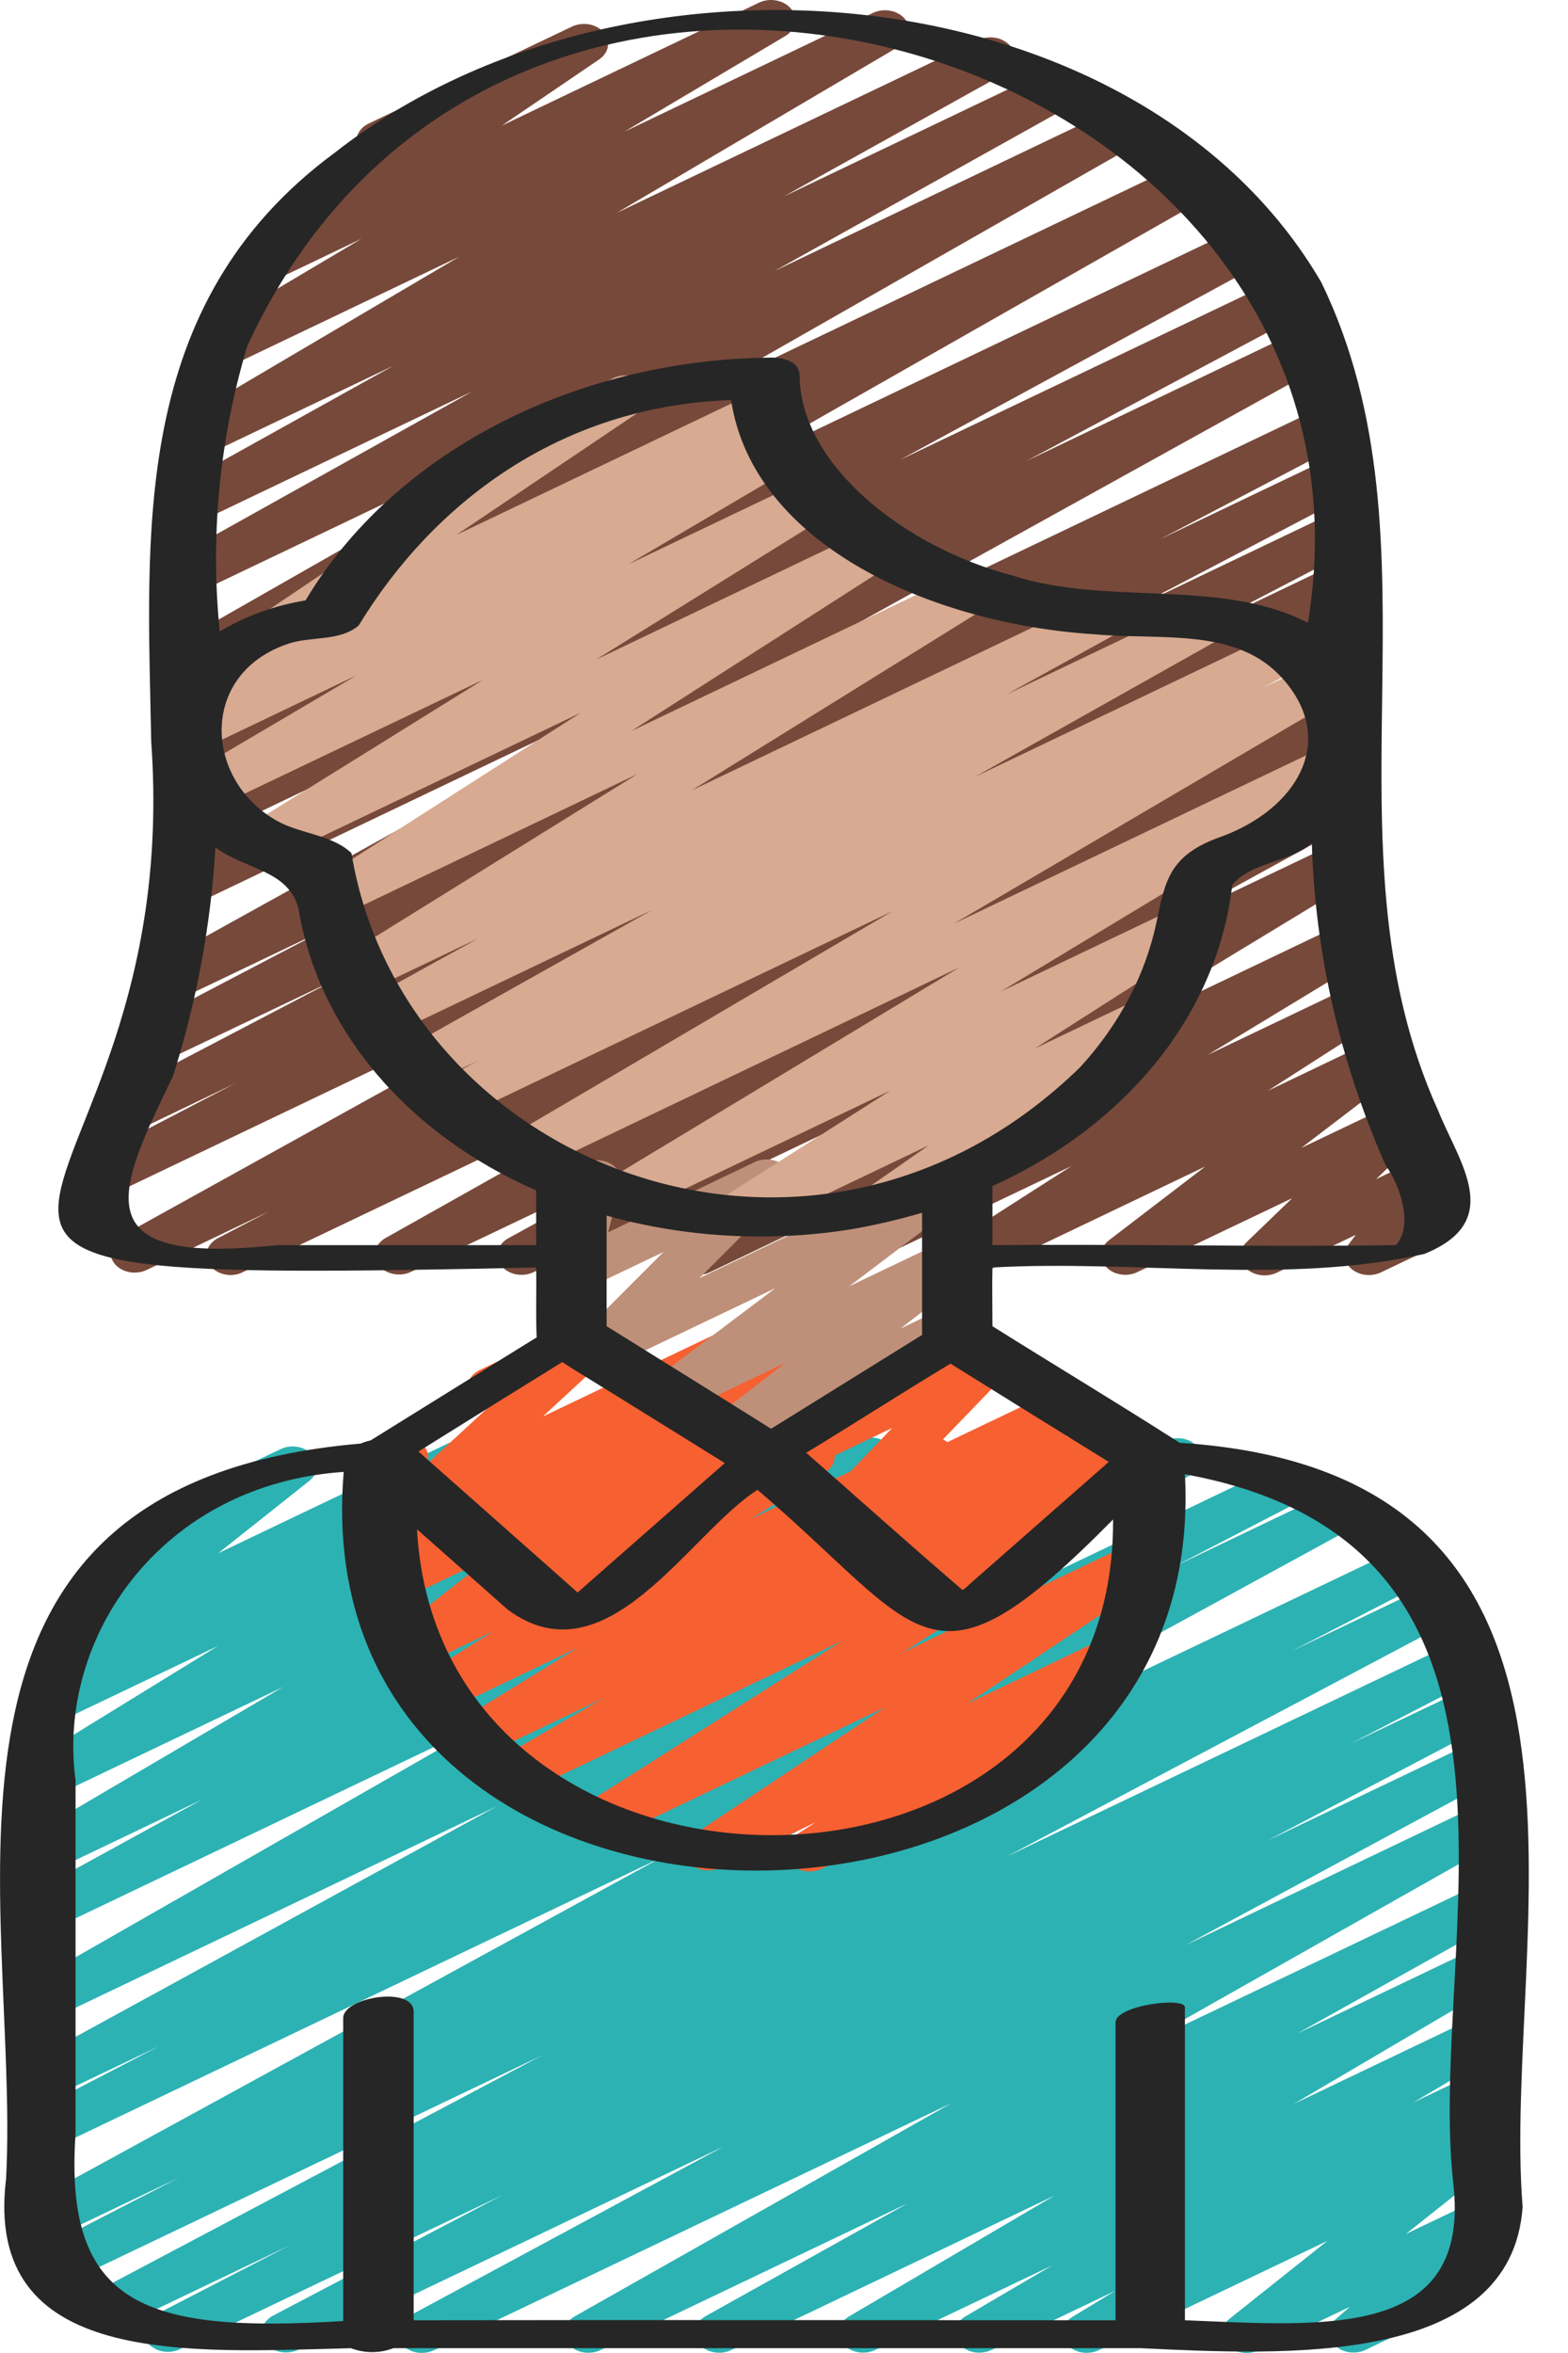 <svg width="16" height="24" viewBox="0 0 16 24" fill="none" xmlns="http://www.w3.org/2000/svg">
<path d="M4.305 23.999C4.252 24 4.2 23.985 4.157 23.959C4.115 23.933 4.084 23.896 4.069 23.854C4.054 23.812 4.055 23.767 4.074 23.726C4.092 23.684 4.126 23.649 4.17 23.625L7.384 21.894L3.033 23.971C2.977 23.995 2.913 24.001 2.852 23.987C2.792 23.973 2.74 23.941 2.707 23.896C2.675 23.852 2.664 23.799 2.677 23.748C2.69 23.697 2.727 23.653 2.778 23.623L5.13 22.388L1.836 23.961C1.78 23.988 1.714 23.995 1.651 23.982C1.589 23.968 1.535 23.935 1.502 23.89C1.469 23.844 1.459 23.789 1.474 23.737C1.489 23.685 1.528 23.64 1.582 23.612L2.953 22.904L1.181 23.751C1.125 23.776 1.06 23.782 0.999 23.769C0.938 23.756 0.885 23.723 0.852 23.678C0.819 23.634 0.808 23.58 0.822 23.529C0.835 23.477 0.872 23.433 0.925 23.403L5.532 20.964L0.694 23.275C0.638 23.3 0.573 23.307 0.511 23.293C0.45 23.279 0.397 23.246 0.364 23.201C0.331 23.156 0.321 23.102 0.335 23.05C0.35 22.999 0.388 22.954 0.441 22.926L1.831 22.209L0.559 22.817C0.503 22.841 0.439 22.848 0.378 22.834C0.318 22.821 0.266 22.789 0.233 22.745C0.2 22.701 0.188 22.648 0.201 22.597C0.213 22.546 0.249 22.501 0.3 22.471L6.748 18.947L0.554 21.906C0.498 21.931 0.433 21.937 0.372 21.923C0.311 21.91 0.259 21.877 0.226 21.832C0.193 21.787 0.183 21.733 0.197 21.682C0.211 21.631 0.248 21.587 0.301 21.558L1.623 20.871L0.554 21.381C0.499 21.407 0.434 21.414 0.372 21.401C0.311 21.388 0.258 21.355 0.225 21.311C0.191 21.266 0.18 21.213 0.193 21.161C0.207 21.11 0.243 21.065 0.296 21.035L5.07 18.424L0.552 20.583C0.497 20.608 0.432 20.616 0.371 20.603C0.31 20.59 0.257 20.558 0.223 20.514C0.189 20.47 0.177 20.417 0.19 20.366C0.202 20.314 0.238 20.269 0.289 20.239L4.998 17.547L0.554 19.67C0.499 19.696 0.433 19.704 0.371 19.691C0.309 19.678 0.255 19.646 0.221 19.601C0.188 19.556 0.177 19.502 0.19 19.45C0.204 19.398 0.242 19.353 0.295 19.323L2.06 18.356L0.554 19.076C0.499 19.101 0.435 19.108 0.374 19.096C0.314 19.083 0.261 19.052 0.227 19.008C0.193 18.964 0.181 18.912 0.192 18.861C0.204 18.81 0.238 18.765 0.289 18.734L2.888 17.207L0.554 18.321C0.5 18.348 0.435 18.355 0.374 18.344C0.313 18.332 0.259 18.301 0.225 18.257C0.19 18.214 0.177 18.161 0.188 18.11C0.199 18.059 0.233 18.013 0.284 17.982L2.223 16.789L0.575 17.575C0.52 17.601 0.456 17.608 0.395 17.595C0.334 17.582 0.282 17.551 0.248 17.508C0.214 17.464 0.202 17.411 0.213 17.36C0.225 17.309 0.259 17.264 0.31 17.233L0.594 17.066C0.554 17.066 0.516 17.058 0.481 17.044C0.446 17.03 0.414 17.01 0.389 16.985C0.353 16.945 0.336 16.896 0.341 16.846C0.346 16.797 0.373 16.75 0.416 16.716L1.431 15.908C1.387 15.908 1.343 15.899 1.304 15.881C1.265 15.863 1.231 15.838 1.207 15.806C1.175 15.76 1.166 15.704 1.183 15.652C1.2 15.6 1.241 15.556 1.297 15.529L2.865 14.78C2.917 14.755 2.978 14.747 3.037 14.758C3.096 14.768 3.148 14.795 3.184 14.835C3.22 14.874 3.237 14.924 3.232 14.973C3.227 15.023 3.201 15.069 3.158 15.103L2.226 15.843L4.652 14.684C4.707 14.658 4.772 14.651 4.833 14.663C4.894 14.675 4.947 14.707 4.981 14.751C5.015 14.794 5.028 14.848 5.016 14.899C5.004 14.95 4.969 14.995 4.918 15.026L4.887 15.043L5.642 14.684C5.696 14.658 5.76 14.65 5.822 14.662C5.883 14.674 5.936 14.704 5.971 14.748C6.005 14.791 6.019 14.844 6.008 14.895C5.997 14.947 5.962 14.992 5.912 15.024L3.974 16.215L7.182 14.687C7.237 14.662 7.301 14.655 7.362 14.667C7.423 14.68 7.475 14.711 7.509 14.755C7.543 14.798 7.555 14.851 7.544 14.902C7.532 14.953 7.498 14.998 7.447 15.029L4.846 16.555L8.762 14.687C8.817 14.662 8.882 14.655 8.943 14.668C9.004 14.681 9.057 14.713 9.09 14.758C9.123 14.802 9.135 14.855 9.122 14.906C9.109 14.958 9.073 15.003 9.021 15.032L7.258 15.998L10.005 14.687C10.06 14.661 10.124 14.654 10.185 14.667C10.246 14.68 10.299 14.711 10.333 14.755C10.366 14.799 10.379 14.852 10.367 14.903C10.354 14.954 10.319 15 10.268 15.03L5.559 17.723L11.894 14.697C11.949 14.67 12.015 14.663 12.077 14.675C12.139 14.688 12.193 14.721 12.227 14.766C12.26 14.811 12.271 14.865 12.258 14.917C12.244 14.969 12.206 15.014 12.153 15.043L7.378 17.654L13.046 14.946C13.102 14.918 13.169 14.91 13.232 14.923C13.264 14.929 13.293 14.941 13.319 14.957C13.345 14.973 13.367 14.993 13.384 15.015C13.401 15.039 13.412 15.064 13.417 15.09C13.421 15.117 13.42 15.144 13.412 15.17C13.404 15.196 13.39 15.22 13.371 15.242C13.352 15.263 13.328 15.281 13.3 15.295L11.977 15.981L13.596 15.207C13.652 15.181 13.718 15.173 13.78 15.186C13.842 15.199 13.896 15.232 13.929 15.277C13.963 15.322 13.974 15.376 13.96 15.428C13.946 15.479 13.909 15.524 13.855 15.554L7.406 19.076L14.312 15.778C14.368 15.75 14.435 15.742 14.498 15.755C14.562 15.768 14.616 15.801 14.65 15.848C14.684 15.894 14.694 15.949 14.678 16.002C14.662 16.054 14.622 16.099 14.566 16.127L13.171 16.845L14.618 16.153C14.674 16.127 14.739 16.12 14.801 16.134C14.863 16.147 14.915 16.18 14.949 16.225C14.982 16.27 14.992 16.324 14.978 16.375C14.964 16.427 14.927 16.471 14.874 16.5L10.269 18.938L14.905 16.724C14.96 16.698 15.026 16.692 15.088 16.706C15.149 16.72 15.202 16.752 15.235 16.798C15.267 16.843 15.278 16.897 15.263 16.948C15.249 16.999 15.211 17.044 15.158 17.073L13.78 17.786L15.02 17.195C15.075 17.171 15.14 17.165 15.2 17.179C15.261 17.193 15.313 17.225 15.345 17.27C15.378 17.314 15.389 17.367 15.375 17.418C15.362 17.469 15.326 17.513 15.274 17.543L12.928 18.776L15.044 17.765C15.1 17.738 15.166 17.73 15.228 17.743C15.291 17.756 15.344 17.789 15.378 17.834C15.412 17.88 15.422 17.934 15.408 17.986C15.394 18.038 15.356 18.083 15.302 18.112L12.089 19.844L15.042 18.432C15.097 18.406 15.163 18.398 15.225 18.411C15.286 18.423 15.34 18.455 15.374 18.5C15.408 18.544 15.419 18.598 15.406 18.65C15.393 18.702 15.357 18.747 15.304 18.777L11.458 20.952L15.042 19.242C15.097 19.216 15.162 19.209 15.224 19.222C15.286 19.234 15.339 19.266 15.373 19.311C15.406 19.355 15.418 19.409 15.405 19.461C15.392 19.512 15.355 19.557 15.303 19.587L13.236 20.742L15.041 19.88C15.095 19.855 15.159 19.848 15.22 19.861C15.28 19.874 15.333 19.905 15.367 19.948C15.4 19.992 15.413 20.044 15.402 20.095C15.39 20.146 15.357 20.191 15.306 20.222L13.203 21.459L15.041 20.581C15.095 20.554 15.16 20.547 15.222 20.559C15.283 20.572 15.336 20.603 15.371 20.647C15.405 20.691 15.417 20.744 15.405 20.796C15.393 20.847 15.357 20.893 15.306 20.923L14.419 21.446L15.044 21.148C15.099 21.122 15.164 21.114 15.225 21.126C15.286 21.138 15.339 21.169 15.374 21.213C15.408 21.256 15.421 21.309 15.41 21.36C15.399 21.412 15.364 21.457 15.313 21.488L14.87 21.756L15.043 21.674C15.096 21.648 15.157 21.639 15.217 21.649C15.277 21.658 15.33 21.686 15.367 21.726C15.403 21.766 15.421 21.816 15.416 21.866C15.411 21.916 15.383 21.963 15.339 21.997L14.346 22.786L15.041 22.454C15.093 22.43 15.153 22.422 15.211 22.431C15.268 22.441 15.32 22.467 15.356 22.506C15.393 22.544 15.411 22.592 15.408 22.641C15.405 22.689 15.382 22.735 15.341 22.771L14.993 23.07C15.038 23.083 15.078 23.106 15.107 23.136C15.136 23.167 15.154 23.204 15.159 23.243C15.164 23.282 15.155 23.321 15.133 23.356C15.112 23.391 15.079 23.419 15.038 23.439L13.935 23.968C13.883 23.993 13.823 24.001 13.765 23.992C13.706 23.983 13.654 23.956 13.618 23.918C13.581 23.879 13.563 23.831 13.566 23.782C13.569 23.733 13.593 23.686 13.634 23.651L13.774 23.529L12.846 23.971C12.794 23.997 12.732 24.006 12.672 23.996C12.613 23.987 12.559 23.959 12.523 23.919C12.486 23.879 12.469 23.829 12.474 23.779C12.479 23.729 12.506 23.682 12.55 23.648L13.544 22.857L11.212 23.971C11.158 23.997 11.093 24.005 11.032 23.993C10.971 23.981 10.918 23.95 10.883 23.906C10.849 23.862 10.836 23.809 10.847 23.758C10.858 23.707 10.893 23.661 10.944 23.631L11.382 23.365L10.113 23.971C10.058 23.996 9.994 24.003 9.933 23.991C9.872 23.978 9.82 23.947 9.786 23.903C9.752 23.859 9.74 23.807 9.751 23.756C9.762 23.705 9.797 23.66 9.847 23.629L10.74 23.105L8.925 23.971C8.871 23.996 8.807 24.003 8.746 23.99C8.686 23.977 8.633 23.946 8.599 23.903C8.566 23.86 8.553 23.807 8.564 23.756C8.575 23.706 8.61 23.66 8.66 23.629L10.763 22.393L7.459 23.971C7.404 23.997 7.339 24.004 7.277 23.991C7.216 23.978 7.163 23.946 7.13 23.902C7.096 23.857 7.084 23.804 7.097 23.753C7.11 23.702 7.145 23.656 7.197 23.626L9.265 22.472L6.126 23.971C6.071 23.997 6.006 24.004 5.944 23.992C5.883 23.979 5.829 23.947 5.796 23.903C5.762 23.858 5.75 23.805 5.763 23.753C5.775 23.702 5.811 23.657 5.863 23.627L9.71 21.451L4.43 23.971C4.392 23.989 4.349 23.999 4.305 23.999Z" fill="#2CB2B3"/>
<path d="M8.259 19.088C8.207 19.088 8.157 19.075 8.116 19.05C8.074 19.026 8.043 18.991 8.026 18.951C8.009 18.911 8.008 18.867 8.023 18.827C8.038 18.786 8.068 18.75 8.108 18.724L8.325 18.586L7.352 19.05C7.298 19.075 7.235 19.083 7.175 19.072C7.114 19.061 7.061 19.031 7.026 18.989C6.991 18.946 6.977 18.895 6.986 18.844C6.995 18.793 7.026 18.747 7.074 18.715L9.03 17.415L6.21 18.761C6.156 18.787 6.092 18.795 6.031 18.783C5.97 18.771 5.917 18.741 5.883 18.698C5.848 18.655 5.834 18.603 5.844 18.552C5.854 18.501 5.887 18.455 5.936 18.424L8.594 16.737L5.351 18.285C5.297 18.31 5.232 18.316 5.172 18.303C5.111 18.291 5.059 18.259 5.025 18.216C4.992 18.172 4.979 18.12 4.991 18.069C5.002 18.018 5.037 17.973 5.087 17.942L6.155 17.322L4.925 17.91C4.87 17.936 4.806 17.943 4.746 17.93C4.686 17.918 4.633 17.887 4.599 17.844C4.565 17.801 4.552 17.749 4.562 17.698C4.573 17.648 4.606 17.602 4.655 17.571L5.9 16.804L4.551 17.45C4.497 17.476 4.433 17.483 4.372 17.471C4.312 17.46 4.259 17.429 4.224 17.386C4.19 17.343 4.176 17.291 4.186 17.24C4.197 17.189 4.23 17.143 4.279 17.112L5.03 16.641L4.3 16.99C4.248 17.015 4.186 17.023 4.127 17.013C4.068 17.003 4.016 16.975 3.98 16.936C3.944 16.896 3.926 16.846 3.932 16.797C3.937 16.747 3.963 16.701 4.007 16.666L4.991 15.892L4.086 16.324C4.034 16.348 3.973 16.355 3.914 16.344C3.856 16.334 3.804 16.306 3.769 16.266C3.734 16.226 3.717 16.177 3.723 16.128C3.728 16.078 3.755 16.032 3.798 15.998L3.911 15.908C3.854 15.913 3.798 15.899 3.753 15.87C3.715 15.846 3.686 15.815 3.669 15.778C3.653 15.742 3.649 15.702 3.659 15.664L3.79 15.17C3.746 15.157 3.709 15.133 3.681 15.102C3.653 15.072 3.636 15.035 3.632 14.997C3.628 14.958 3.637 14.92 3.659 14.886C3.681 14.852 3.713 14.823 3.754 14.804L4 14.686C4.041 14.666 4.088 14.657 4.136 14.659C4.184 14.661 4.23 14.675 4.268 14.698C4.307 14.721 4.336 14.753 4.353 14.79C4.37 14.827 4.374 14.868 4.363 14.906L4.259 15.301L5.551 14.684C5.603 14.66 5.665 14.653 5.723 14.663C5.781 14.674 5.833 14.702 5.868 14.742C5.904 14.782 5.92 14.831 5.915 14.88C5.91 14.93 5.883 14.976 5.84 15.01L5.819 15.025L6.539 14.681C6.591 14.656 6.652 14.648 6.711 14.658C6.771 14.668 6.823 14.695 6.859 14.735C6.895 14.775 6.912 14.825 6.907 14.874C6.902 14.924 6.875 14.97 6.832 15.005L5.847 15.778L8.148 14.679C8.202 14.653 8.266 14.645 8.327 14.657C8.388 14.668 8.442 14.699 8.477 14.742C8.511 14.785 8.525 14.838 8.514 14.889C8.504 14.94 8.47 14.986 8.42 15.017L7.666 15.491L9.371 14.677C9.425 14.651 9.489 14.644 9.55 14.656C9.611 14.668 9.664 14.699 9.698 14.742C9.732 14.785 9.745 14.838 9.735 14.889C9.724 14.94 9.69 14.985 9.64 15.017L8.394 15.782L10.711 14.675C10.766 14.649 10.831 14.641 10.892 14.654C10.953 14.666 11.006 14.698 11.04 14.742C11.074 14.786 11.086 14.839 11.074 14.89C11.062 14.942 11.027 14.987 10.976 15.017L9.905 15.639L11.597 14.832C11.651 14.806 11.714 14.799 11.775 14.811C11.835 14.823 11.888 14.853 11.922 14.896C11.957 14.939 11.97 14.991 11.96 15.041C11.951 15.092 11.918 15.137 11.87 15.169L9.212 16.855L11.548 15.739C11.602 15.714 11.665 15.707 11.725 15.718C11.785 15.73 11.837 15.759 11.872 15.802C11.907 15.844 11.921 15.895 11.913 15.945C11.904 15.996 11.873 16.042 11.825 16.074L9.87 17.377L11.26 16.713C11.314 16.687 11.378 16.68 11.438 16.692C11.499 16.703 11.552 16.733 11.586 16.776C11.621 16.819 11.635 16.871 11.625 16.922C11.615 16.973 11.583 17.018 11.534 17.05L10.952 17.422C11.001 17.43 11.046 17.451 11.08 17.48C11.115 17.51 11.137 17.548 11.145 17.588C11.153 17.629 11.146 17.671 11.125 17.708C11.104 17.745 11.069 17.777 11.026 17.797L8.377 19.063C8.341 19.08 8.3 19.089 8.259 19.088Z" fill="#F76031"/>
<path d="M9.547 16.578C9.498 16.578 9.451 16.566 9.411 16.544C9.37 16.522 9.339 16.491 9.32 16.454C9.301 16.417 9.295 16.377 9.304 16.337C9.313 16.298 9.335 16.262 9.369 16.233L10.113 15.595L9.119 16.069C9.067 16.094 9.006 16.103 8.947 16.093C8.888 16.083 8.835 16.056 8.799 16.016C8.763 15.977 8.745 15.927 8.75 15.878C8.754 15.828 8.781 15.781 8.824 15.747L9.328 15.342L8.654 15.664C8.604 15.687 8.546 15.696 8.49 15.688C8.434 15.679 8.383 15.655 8.346 15.62C8.308 15.584 8.287 15.539 8.286 15.491C8.285 15.444 8.303 15.398 8.339 15.361L9.104 14.565L7.999 15.094C7.942 15.121 7.875 15.128 7.813 15.114C7.75 15.1 7.696 15.066 7.664 15.019C7.631 14.972 7.622 14.917 7.639 14.865C7.656 14.813 7.696 14.769 7.753 14.742L9.985 13.675C10.034 13.652 10.092 13.643 10.149 13.651C10.205 13.659 10.256 13.683 10.294 13.719C10.331 13.755 10.352 13.8 10.353 13.848C10.354 13.895 10.336 13.941 10.3 13.979L9.534 14.773L10.795 14.171C10.847 14.146 10.908 14.137 10.967 14.147C11.026 14.157 11.079 14.184 11.115 14.224C11.152 14.263 11.169 14.313 11.164 14.362C11.16 14.412 11.133 14.459 11.09 14.493L10.586 14.9L11.371 14.525C11.423 14.501 11.483 14.492 11.541 14.502C11.599 14.511 11.652 14.538 11.688 14.576C11.725 14.615 11.743 14.663 11.74 14.712C11.737 14.761 11.713 14.808 11.671 14.843L10.632 15.739C10.671 15.757 10.703 15.783 10.725 15.815C10.758 15.862 10.767 15.917 10.75 15.969C10.733 16.021 10.692 16.066 10.636 16.093L9.67 16.55C9.632 16.568 9.59 16.578 9.547 16.578Z" fill="#F76031"/>
<path d="M5.71 16.645C5.66 16.645 5.612 16.632 5.571 16.609C5.53 16.586 5.499 16.553 5.481 16.515C5.463 16.477 5.459 16.436 5.47 16.396C5.481 16.356 5.506 16.32 5.542 16.292L5.99 15.948L5.377 16.241C5.323 16.266 5.26 16.273 5.2 16.262C5.14 16.25 5.087 16.22 5.052 16.177C5.018 16.135 5.004 16.084 5.013 16.033C5.022 15.983 5.054 15.937 5.102 15.905L6.151 15.22L4.895 15.82C4.842 15.845 4.779 15.853 4.718 15.842C4.658 15.831 4.605 15.802 4.57 15.759C4.535 15.717 4.52 15.666 4.528 15.615C4.537 15.565 4.568 15.519 4.616 15.486L5.248 15.057L4.454 15.436C4.404 15.46 4.345 15.468 4.287 15.459C4.23 15.45 4.178 15.425 4.141 15.387C4.105 15.35 4.085 15.303 4.086 15.255C4.087 15.207 4.109 15.16 4.148 15.124L4.985 14.353C4.934 14.347 4.886 14.329 4.849 14.3C4.811 14.271 4.786 14.233 4.776 14.191C4.766 14.149 4.772 14.106 4.793 14.067C4.814 14.029 4.849 13.996 4.893 13.975L5.959 13.465C6.01 13.441 6.069 13.433 6.126 13.442C6.184 13.451 6.235 13.476 6.272 13.513C6.309 13.551 6.328 13.598 6.327 13.646C6.326 13.694 6.304 13.741 6.266 13.777L5.539 14.448L7.6 13.465C7.653 13.44 7.716 13.432 7.776 13.444C7.836 13.455 7.889 13.485 7.924 13.526C7.959 13.568 7.973 13.619 7.965 13.67C7.957 13.72 7.926 13.766 7.879 13.799L7.247 14.228L8.845 13.464C8.899 13.439 8.963 13.431 9.023 13.443C9.084 13.454 9.136 13.484 9.171 13.527C9.206 13.569 9.22 13.621 9.211 13.672C9.202 13.723 9.17 13.768 9.121 13.8L7.792 14.669C7.838 14.674 7.882 14.69 7.917 14.715C7.953 14.74 7.979 14.772 7.993 14.809C8.007 14.846 8.008 14.885 7.997 14.922C7.985 14.96 7.96 14.993 7.926 15.02L6.52 16.095C6.539 16.14 6.539 16.189 6.519 16.234C6.499 16.278 6.461 16.316 6.411 16.34L5.831 16.617C5.794 16.635 5.752 16.645 5.71 16.645Z" fill="#F76031"/>
<path d="M2.354 13.005C2.301 13.005 2.249 12.991 2.206 12.964C2.164 12.938 2.133 12.9 2.118 12.858C2.103 12.815 2.105 12.77 2.124 12.729C2.143 12.688 2.178 12.653 2.223 12.629L2.746 12.356L1.495 12.954C1.439 12.98 1.374 12.987 1.313 12.974C1.252 12.961 1.199 12.929 1.165 12.884C1.132 12.84 1.12 12.786 1.133 12.735C1.146 12.684 1.183 12.639 1.235 12.609L7.379 9.206L1.138 12.188C1.11 12.201 1.079 12.211 1.047 12.215C1.015 12.219 0.983 12.217 0.951 12.211C0.92 12.204 0.891 12.193 0.865 12.177C0.839 12.161 0.817 12.141 0.8 12.118C0.783 12.095 0.772 12.07 0.767 12.044C0.763 12.017 0.764 11.99 0.772 11.964C0.78 11.938 0.794 11.914 0.813 11.892C0.832 11.871 0.856 11.853 0.884 11.839L2.4 11.05L1.45 11.506C1.422 11.52 1.391 11.529 1.359 11.533C1.328 11.537 1.295 11.536 1.264 11.53C1.2 11.517 1.145 11.483 1.112 11.437C1.078 11.391 1.068 11.336 1.083 11.283C1.099 11.231 1.139 11.185 1.195 11.158L3.41 9.998L1.666 10.829C1.611 10.855 1.545 10.862 1.483 10.849C1.42 10.835 1.367 10.803 1.334 10.757C1.301 10.712 1.29 10.658 1.305 10.606C1.319 10.554 1.357 10.509 1.411 10.48L3.326 9.477L1.812 10.201C1.757 10.228 1.691 10.236 1.628 10.223C1.566 10.211 1.511 10.178 1.477 10.133C1.443 10.088 1.432 10.033 1.446 9.981C1.46 9.929 1.498 9.884 1.552 9.855L7.099 6.782L1.954 9.24C1.898 9.267 1.832 9.275 1.769 9.262C1.707 9.249 1.653 9.216 1.619 9.17C1.586 9.125 1.575 9.07 1.59 9.018C1.605 8.966 1.643 8.921 1.698 8.892L4.503 7.397L2.005 8.59C1.95 8.616 1.884 8.623 1.822 8.61C1.76 8.597 1.707 8.564 1.674 8.519C1.64 8.475 1.629 8.421 1.643 8.369C1.657 8.318 1.694 8.272 1.747 8.243L5.493 6.207L2.027 7.862C1.973 7.885 1.91 7.89 1.851 7.876C1.793 7.862 1.742 7.831 1.71 7.789C1.677 7.746 1.665 7.695 1.676 7.645C1.686 7.596 1.718 7.551 1.766 7.52L6.896 4.603L2.031 6.926C1.976 6.952 1.911 6.959 1.85 6.946C1.788 6.934 1.735 6.902 1.702 6.858C1.668 6.814 1.656 6.761 1.668 6.709C1.681 6.658 1.716 6.613 1.768 6.583L6.285 4.007L2.031 6.039C1.975 6.064 1.911 6.071 1.85 6.058C1.789 6.045 1.736 6.013 1.703 5.968C1.669 5.924 1.658 5.871 1.67 5.82C1.683 5.769 1.719 5.724 1.77 5.694L4.822 3.991L2.031 5.324C1.975 5.351 1.91 5.359 1.848 5.346C1.786 5.333 1.732 5.301 1.698 5.256C1.665 5.211 1.653 5.157 1.667 5.105C1.68 5.054 1.717 5.008 1.77 4.979L4.015 3.73L2.076 4.656C2.022 4.683 1.956 4.691 1.894 4.679C1.832 4.667 1.778 4.635 1.743 4.591C1.709 4.546 1.697 4.493 1.709 4.441C1.722 4.389 1.758 4.343 1.811 4.313L4.687 2.618L2.319 3.749C2.264 3.777 2.199 3.786 2.136 3.774C2.073 3.762 2.019 3.731 1.984 3.686C1.949 3.641 1.937 3.587 1.95 3.535C1.962 3.483 1.999 3.437 2.052 3.407L3.689 2.435L2.79 2.865C2.737 2.89 2.674 2.898 2.614 2.886C2.554 2.875 2.501 2.846 2.466 2.804C2.431 2.762 2.416 2.711 2.425 2.66C2.433 2.61 2.464 2.564 2.511 2.531L3.825 1.636C3.777 1.626 3.734 1.605 3.701 1.575C3.668 1.544 3.647 1.507 3.64 1.467C3.633 1.426 3.64 1.385 3.662 1.349C3.683 1.312 3.718 1.282 3.76 1.261L5.835 0.272C5.889 0.246 5.952 0.238 6.013 0.249C6.073 0.26 6.126 0.29 6.161 0.332C6.197 0.374 6.211 0.426 6.203 0.476C6.194 0.527 6.162 0.573 6.114 0.606L5.121 1.281L7.745 0.027C7.799 0.001 7.864 -0.007 7.926 0.006C7.987 0.018 8.04 0.049 8.075 0.093C8.109 0.137 8.122 0.19 8.11 0.242C8.098 0.293 8.063 0.339 8.011 0.369L6.372 1.343L8.905 0.133C8.96 0.106 9.025 0.098 9.087 0.11C9.149 0.122 9.203 0.154 9.238 0.198C9.272 0.243 9.284 0.296 9.272 0.348C9.259 0.4 9.223 0.446 9.17 0.476L6.294 2.171L9.977 0.412C10.032 0.383 10.099 0.374 10.163 0.386C10.194 0.392 10.224 0.404 10.25 0.419C10.276 0.435 10.299 0.454 10.316 0.477C10.333 0.5 10.344 0.525 10.35 0.551C10.355 0.578 10.354 0.605 10.347 0.631C10.339 0.657 10.326 0.681 10.307 0.703C10.288 0.725 10.264 0.743 10.237 0.758L7.996 2.005L10.695 0.716C10.75 0.69 10.816 0.682 10.878 0.695C10.94 0.707 10.993 0.74 11.027 0.784C11.061 0.829 11.072 0.883 11.059 0.935C11.045 0.987 11.008 1.032 10.955 1.061L7.903 2.764L11.37 1.107C11.425 1.08 11.491 1.072 11.553 1.085C11.615 1.097 11.669 1.129 11.704 1.174C11.738 1.219 11.75 1.273 11.736 1.324C11.723 1.376 11.686 1.422 11.633 1.451L7.116 4.027L12.073 1.66C12.128 1.633 12.193 1.626 12.255 1.639C12.316 1.651 12.369 1.683 12.403 1.728C12.437 1.772 12.449 1.826 12.436 1.877C12.424 1.928 12.387 1.974 12.335 2.004L7.204 4.922L12.668 2.311C12.695 2.297 12.726 2.288 12.758 2.284C12.79 2.28 12.822 2.281 12.854 2.287C12.885 2.293 12.915 2.304 12.941 2.32C12.967 2.336 12.989 2.355 13.006 2.378C13.023 2.401 13.034 2.426 13.04 2.453C13.045 2.479 13.043 2.506 13.036 2.532C13.028 2.558 13.015 2.583 12.996 2.604C12.977 2.626 12.953 2.644 12.925 2.658L9.181 4.692L13.02 2.86C13.076 2.834 13.142 2.827 13.204 2.84C13.266 2.853 13.319 2.886 13.352 2.931C13.386 2.976 13.396 3.03 13.382 3.082C13.368 3.133 13.33 3.178 13.277 3.207L10.468 4.705L13.268 3.367C13.323 3.34 13.388 3.332 13.45 3.345C13.512 3.358 13.566 3.39 13.6 3.435C13.634 3.48 13.645 3.534 13.632 3.585C13.618 3.637 13.581 3.682 13.528 3.712L7.982 6.783L13.494 4.15C13.55 4.122 13.617 4.113 13.681 4.126C13.744 4.139 13.799 4.172 13.833 4.218C13.866 4.265 13.877 4.32 13.861 4.373C13.845 4.425 13.805 4.47 13.749 4.498L11.835 5.501L13.558 4.678C13.614 4.652 13.68 4.644 13.742 4.658C13.804 4.671 13.857 4.704 13.89 4.749C13.924 4.795 13.934 4.849 13.92 4.901C13.905 4.953 13.867 4.998 13.813 5.026L11.602 6.185L13.567 5.246C13.623 5.221 13.688 5.215 13.749 5.229C13.81 5.243 13.863 5.275 13.895 5.32C13.928 5.365 13.938 5.419 13.925 5.47C13.911 5.521 13.873 5.566 13.821 5.595L12.306 6.383L13.567 5.78C13.623 5.753 13.689 5.745 13.751 5.757C13.814 5.77 13.868 5.802 13.902 5.848C13.936 5.893 13.947 5.947 13.933 5.999C13.919 6.051 13.881 6.097 13.827 6.126L7.684 9.528L13.568 6.718C13.623 6.692 13.689 6.685 13.751 6.699C13.813 6.713 13.866 6.745 13.899 6.791C13.932 6.836 13.942 6.89 13.928 6.942C13.914 6.993 13.875 7.038 13.822 7.067L13.291 7.343L13.568 7.211C13.623 7.184 13.689 7.176 13.751 7.189C13.814 7.201 13.868 7.233 13.902 7.278C13.936 7.323 13.947 7.378 13.934 7.43C13.92 7.481 13.883 7.527 13.829 7.556L9.736 9.857L13.582 8.02C13.638 7.993 13.704 7.986 13.766 7.999C13.828 8.012 13.882 8.044 13.915 8.089C13.949 8.134 13.96 8.188 13.946 8.24C13.932 8.292 13.895 8.337 13.841 8.366L12.02 9.366L13.617 8.604C13.672 8.576 13.737 8.568 13.799 8.58C13.861 8.591 13.915 8.623 13.95 8.667C13.985 8.711 13.998 8.765 13.986 8.816C13.974 8.868 13.938 8.914 13.886 8.944L10.886 10.765L13.711 9.415C13.766 9.388 13.831 9.379 13.893 9.391C13.956 9.403 14.01 9.434 14.044 9.478C14.079 9.522 14.092 9.576 14.08 9.628C14.068 9.68 14.032 9.726 13.98 9.756L12.327 10.758L13.827 10.042C13.881 10.016 13.945 10.008 14.006 10.02C14.067 10.031 14.12 10.062 14.155 10.104C14.19 10.147 14.204 10.2 14.194 10.251C14.184 10.302 14.151 10.348 14.101 10.379L12.937 11.126L13.976 10.629C14.029 10.605 14.09 10.597 14.149 10.607C14.209 10.617 14.261 10.645 14.297 10.685C14.333 10.726 14.349 10.775 14.344 10.825C14.338 10.875 14.31 10.921 14.266 10.955L13.279 11.708L14.198 11.27C14.248 11.245 14.307 11.237 14.364 11.245C14.421 11.254 14.473 11.279 14.51 11.316C14.547 11.353 14.567 11.4 14.567 11.448C14.566 11.496 14.545 11.542 14.507 11.579L14.042 12.027L14.458 11.828C14.505 11.806 14.561 11.797 14.615 11.803C14.669 11.81 14.72 11.831 14.758 11.864C14.796 11.897 14.819 11.939 14.825 11.984C14.831 12.029 14.818 12.075 14.788 12.113L14.655 12.286C14.707 12.292 14.754 12.31 14.792 12.339C14.83 12.368 14.856 12.406 14.866 12.448C14.876 12.49 14.87 12.533 14.849 12.572C14.828 12.611 14.792 12.643 14.748 12.665L14.091 12.978C14.043 13.001 13.988 13.009 13.934 13.003C13.879 12.997 13.829 12.975 13.791 12.943C13.753 12.91 13.729 12.867 13.724 12.822C13.718 12.777 13.731 12.732 13.76 12.693L13.835 12.595L13.033 12.979C12.982 13.004 12.922 13.014 12.864 13.006C12.806 12.998 12.752 12.973 12.715 12.935C12.677 12.898 12.657 12.85 12.658 12.801C12.659 12.752 12.681 12.705 12.721 12.669L13.186 12.221L11.604 12.976C11.552 13.001 11.49 13.009 11.431 12.998C11.372 12.988 11.32 12.96 11.285 12.92C11.249 12.88 11.232 12.83 11.238 12.781C11.243 12.731 11.271 12.685 11.315 12.651L12.299 11.898L10.043 12.976C9.989 13.002 9.926 13.01 9.865 12.998C9.804 12.987 9.751 12.957 9.717 12.914C9.682 12.872 9.668 12.82 9.677 12.769C9.687 12.718 9.719 12.672 9.768 12.64L10.933 11.894L8.664 12.976C8.61 13.003 8.545 13.01 8.484 12.998C8.423 12.986 8.37 12.955 8.335 12.912C8.301 12.868 8.288 12.815 8.299 12.764C8.31 12.713 8.345 12.667 8.396 12.636L10.047 11.635L7.238 12.979C7.183 13.005 7.119 13.012 7.057 13C6.996 12.988 6.943 12.957 6.908 12.914C6.874 12.87 6.861 12.817 6.872 12.766C6.883 12.715 6.918 12.669 6.969 12.638L9.971 10.817L5.444 12.976C5.389 13.002 5.323 13.01 5.262 12.997C5.2 12.984 5.147 12.952 5.113 12.907C5.08 12.862 5.068 12.808 5.082 12.757C5.095 12.706 5.132 12.66 5.185 12.631L7.006 11.632L4.189 12.975C4.134 13 4.07 13.006 4.01 12.993C3.949 12.98 3.897 12.948 3.864 12.905C3.83 12.861 3.818 12.808 3.83 12.757C3.842 12.707 3.877 12.662 3.928 12.631L8.021 10.33L2.477 12.976C2.44 12.995 2.397 13.005 2.354 13.005Z" fill="#77493A"/>
<path d="M7.447 14.82C7.397 14.82 7.349 14.808 7.308 14.785C7.267 14.762 7.236 14.729 7.218 14.691C7.2 14.653 7.196 14.612 7.207 14.572C7.218 14.532 7.243 14.496 7.279 14.468L8.013 13.901L6.949 14.409C6.896 14.433 6.835 14.44 6.777 14.43C6.719 14.419 6.667 14.391 6.632 14.351C6.596 14.311 6.58 14.262 6.585 14.213C6.59 14.164 6.617 14.117 6.66 14.083L7.912 13.139L6.208 13.953C6.158 13.977 6.099 13.986 6.042 13.977C5.985 13.969 5.934 13.945 5.897 13.908C5.859 13.872 5.839 13.826 5.838 13.778C5.838 13.73 5.858 13.684 5.895 13.647L6.769 12.771L5.968 13.153C5.927 13.173 5.88 13.182 5.832 13.18C5.785 13.178 5.739 13.164 5.7 13.141C5.662 13.118 5.633 13.086 5.616 13.049C5.599 13.012 5.595 12.972 5.605 12.934L5.76 12.345C5.716 12.332 5.678 12.308 5.65 12.278C5.622 12.247 5.605 12.21 5.601 12.172C5.597 12.134 5.606 12.095 5.628 12.061C5.649 12.027 5.682 11.998 5.722 11.979L5.968 11.861C6.01 11.841 6.057 11.832 6.104 11.834C6.152 11.836 6.198 11.85 6.236 11.873C6.275 11.896 6.304 11.928 6.321 11.965C6.338 12.002 6.342 12.042 6.332 12.08L6.205 12.569L7.701 11.853C7.751 11.829 7.809 11.821 7.866 11.829C7.923 11.838 7.974 11.862 8.011 11.898C8.048 11.935 8.069 11.981 8.069 12.028C8.07 12.076 8.05 12.122 8.013 12.159L7.139 13.035L9.627 11.847C9.68 11.823 9.741 11.815 9.8 11.826C9.858 11.836 9.91 11.864 9.946 11.904C9.981 11.944 9.998 11.994 9.992 12.043C9.987 12.093 9.96 12.139 9.916 12.173L8.667 13.119L9.634 12.657C9.686 12.632 9.748 12.623 9.807 12.634C9.867 12.644 9.919 12.672 9.955 12.712C9.991 12.753 10.008 12.803 10.002 12.852C9.997 12.902 9.969 12.949 9.924 12.983L9.19 13.55L9.636 13.337C9.664 13.322 9.695 13.312 9.728 13.308C9.761 13.303 9.794 13.305 9.826 13.311C9.859 13.318 9.889 13.329 9.915 13.346C9.942 13.362 9.964 13.383 9.981 13.407C9.997 13.431 10.008 13.457 10.012 13.484C10.016 13.511 10.013 13.539 10.004 13.566C9.995 13.592 9.979 13.617 9.958 13.638C9.937 13.659 9.911 13.677 9.882 13.689L7.568 14.794C7.532 14.811 7.49 14.82 7.447 14.82Z" fill="#BF9079"/>
<path d="M7.513 12.588C7.462 12.588 7.412 12.574 7.37 12.55C7.328 12.525 7.297 12.49 7.28 12.45C7.264 12.41 7.263 12.366 7.278 12.326C7.292 12.285 7.322 12.249 7.362 12.223L9.085 11.124L6.476 12.371C6.422 12.397 6.357 12.405 6.296 12.393C6.234 12.381 6.181 12.35 6.146 12.306C6.112 12.262 6.099 12.209 6.111 12.158C6.122 12.106 6.157 12.06 6.208 12.03L9.792 9.866L5.447 11.943C5.392 11.968 5.328 11.975 5.267 11.962C5.206 11.95 5.154 11.918 5.12 11.875C5.086 11.831 5.074 11.778 5.085 11.728C5.097 11.677 5.131 11.631 5.182 11.601L9.105 9.295L4.688 11.405C4.633 11.433 4.566 11.442 4.502 11.429C4.439 11.416 4.384 11.383 4.35 11.337C4.316 11.291 4.305 11.236 4.321 11.183C4.336 11.131 4.376 11.086 4.431 11.057L4.874 10.822L4.354 11.065C4.298 11.092 4.233 11.1 4.17 11.088C4.108 11.075 4.054 11.043 4.02 10.998C3.986 10.953 3.974 10.899 3.988 10.847C4.001 10.795 4.039 10.749 4.092 10.72L6.655 9.281L3.98 10.558C3.924 10.584 3.859 10.591 3.797 10.579C3.736 10.566 3.682 10.533 3.649 10.489C3.615 10.444 3.604 10.39 3.617 10.339C3.631 10.287 3.667 10.242 3.72 10.212L4.884 9.569L3.748 10.112C3.693 10.138 3.63 10.145 3.569 10.133C3.508 10.121 3.456 10.09 3.421 10.047C3.387 10.004 3.374 9.952 3.384 9.901C3.395 9.85 3.428 9.804 3.478 9.773L6.503 7.896L3.535 9.314C3.481 9.34 3.417 9.348 3.356 9.337C3.295 9.325 3.241 9.295 3.206 9.252C3.171 9.208 3.158 9.156 3.168 9.105C3.178 9.054 3.212 9.008 3.261 8.976L5.924 7.271L2.804 8.762C2.75 8.789 2.685 8.797 2.624 8.785C2.562 8.773 2.508 8.743 2.474 8.699C2.439 8.655 2.426 8.603 2.437 8.551C2.448 8.5 2.482 8.454 2.533 8.423L4.929 6.934L2.188 8.242C2.133 8.267 2.069 8.275 2.007 8.262C1.946 8.25 1.893 8.219 1.859 8.175C1.825 8.131 1.812 8.078 1.824 8.027C1.836 7.976 1.871 7.93 1.922 7.9L3.641 6.887L2.032 7.656C1.977 7.682 1.911 7.69 1.849 7.677C1.787 7.664 1.734 7.632 1.7 7.587C1.666 7.542 1.654 7.488 1.668 7.437C1.681 7.385 1.718 7.34 1.772 7.31L2.128 7.113C2.076 7.117 2.023 7.107 1.978 7.084C1.933 7.061 1.898 7.027 1.878 6.987C1.858 6.946 1.854 6.901 1.867 6.859C1.881 6.817 1.91 6.779 1.951 6.752L4.487 5.045C4.455 5.028 4.427 5.004 4.408 4.976C4.375 4.929 4.366 4.874 4.383 4.822C4.4 4.77 4.441 4.725 4.498 4.698L6.262 3.855C6.316 3.83 6.379 3.823 6.438 3.834C6.498 3.846 6.551 3.875 6.586 3.917C6.62 3.959 6.635 4.01 6.627 4.06C6.618 4.111 6.588 4.157 6.54 4.189L4.657 5.456L7.712 3.997C7.768 3.968 7.835 3.959 7.898 3.971C7.962 3.983 8.017 4.016 8.052 4.062C8.086 4.107 8.097 4.163 8.083 4.215C8.068 4.268 8.029 4.314 7.973 4.342L7.882 4.393C7.938 4.37 8.002 4.365 8.061 4.38C8.121 4.395 8.171 4.427 8.203 4.472C8.235 4.516 8.245 4.568 8.232 4.618C8.219 4.668 8.183 4.713 8.132 4.742L6.413 5.755L8.206 4.9C8.26 4.873 8.325 4.865 8.387 4.876C8.448 4.888 8.502 4.919 8.537 4.963C8.571 5.006 8.585 5.059 8.574 5.111C8.563 5.162 8.528 5.208 8.477 5.239L6.082 6.728L8.833 5.413C8.887 5.388 8.95 5.381 9.01 5.393C9.07 5.405 9.123 5.435 9.157 5.477C9.192 5.52 9.206 5.572 9.196 5.622C9.187 5.673 9.154 5.718 9.106 5.75L6.443 7.456L9.813 5.846C9.867 5.82 9.932 5.812 9.993 5.824C10.054 5.836 10.107 5.867 10.142 5.91C10.176 5.953 10.189 6.006 10.179 6.057C10.168 6.108 10.134 6.154 10.084 6.185L7.058 8.062L11.175 6.095C11.23 6.066 11.297 6.057 11.361 6.069C11.424 6.082 11.479 6.114 11.514 6.16C11.548 6.206 11.559 6.262 11.544 6.314C11.529 6.367 11.49 6.412 11.434 6.441L10.271 7.083L12.244 6.141C12.299 6.115 12.364 6.107 12.426 6.12C12.488 6.132 12.541 6.164 12.575 6.209C12.609 6.254 12.621 6.307 12.608 6.359C12.595 6.411 12.558 6.456 12.505 6.486L9.946 7.925L13.066 6.434C13.121 6.406 13.188 6.397 13.252 6.41C13.315 6.422 13.37 6.455 13.404 6.501C13.438 6.547 13.449 6.603 13.433 6.655C13.418 6.708 13.378 6.753 13.322 6.781L12.88 7.018L13.392 6.774C13.447 6.748 13.511 6.741 13.572 6.754C13.633 6.767 13.685 6.798 13.719 6.842C13.753 6.885 13.765 6.938 13.754 6.989C13.743 7.04 13.708 7.085 13.658 7.116L9.734 9.421L13.53 7.608C13.584 7.583 13.649 7.575 13.71 7.588C13.771 7.6 13.823 7.631 13.858 7.674C13.892 7.718 13.905 7.771 13.893 7.822C13.882 7.873 13.848 7.918 13.797 7.949L10.213 10.113L12.01 9.255C12.064 9.229 12.128 9.222 12.188 9.233C12.249 9.245 12.302 9.276 12.337 9.318C12.371 9.361 12.385 9.413 12.375 9.464C12.365 9.515 12.332 9.561 12.283 9.593L10.56 10.694L11.633 10.182C11.686 10.156 11.749 10.148 11.809 10.159C11.87 10.17 11.923 10.199 11.958 10.241C11.994 10.283 12.009 10.334 12.001 10.385C11.992 10.435 11.962 10.482 11.914 10.514L10.927 11.203C10.978 11.22 11.021 11.25 11.049 11.29C11.081 11.337 11.09 11.392 11.073 11.444C11.056 11.496 11.015 11.541 10.959 11.568L9.181 12.417C9.127 12.443 9.064 12.451 9.004 12.44C8.944 12.429 8.891 12.4 8.856 12.358C8.82 12.316 8.805 12.265 8.813 12.215C8.821 12.164 8.851 12.118 8.899 12.085L9.477 11.682L7.637 12.561C7.599 12.579 7.556 12.588 7.513 12.588Z" fill="#D7AA91"/>
<path d="M12.037 14.716C11.407 14.312 10.762 13.926 10.127 13.527C10.127 13.323 10.122 13.128 10.127 12.928C11.584 12.847 13.12 13.107 14.533 12.79C15.364 12.456 14.887 11.857 14.675 11.328C13.44 8.604 14.784 5.566 13.484 2.882C11.648 -0.273 6.401 -0.782 3.414 1.559C1.317 3.106 1.504 5.444 1.543 7.565C1.913 12.724 -2.65 13.107 5.471 12.928C5.476 13.164 5.466 13.405 5.476 13.641C4.91 13.991 4.346 14.341 3.783 14.691C3.747 14.7 3.713 14.71 3.68 14.724C-1.114 15.135 0.21 19.411 0.062 22.224C-0.174 24.151 1.932 23.992 3.581 23.951C3.649 23.977 3.723 23.991 3.798 23.991C3.873 23.991 3.946 23.977 4.014 23.951H11.643C13.095 24.02 15.423 24.146 15.537 22.509C15.315 19.769 16.841 15.021 12.037 14.716ZM11.314 14.911L9.886 16.165C9.867 16.185 9.846 16.203 9.822 16.218C9.286 15.758 8.759 15.286 8.227 14.818C8.725 14.516 9.202 14.207 9.699 13.909C10.236 14.243 10.772 14.577 11.314 14.911ZM7.868 14.573C7.312 14.223 6.751 13.877 6.19 13.527V12.399C6.988 12.622 7.842 12.671 8.67 12.541C8.921 12.498 9.168 12.441 9.409 12.37V13.616C8.897 13.934 8.385 14.252 7.868 14.573ZM14.139 11.886C14.291 12.093 14.424 12.509 14.242 12.7C12.893 12.72 11.491 12.688 10.127 12.7V12.097C10.808 11.791 11.387 11.35 11.814 10.815C12.24 10.28 12.501 9.666 12.574 9.027C12.765 8.791 13.159 8.799 13.386 8.599C13.419 9.721 13.673 10.832 14.139 11.886ZM2.523 3.53C5.23 -2.342 14.311 0.517 13.346 6.352C12.45 5.892 11.304 6.185 10.334 5.871C9.241 5.586 8.168 4.751 8.159 3.831C8.159 3.689 8.001 3.64 7.834 3.648C6.849 3.662 5.887 3.901 5.056 4.338C4.224 4.775 3.554 5.392 3.118 6.124C2.802 6.176 2.503 6.284 2.242 6.441C2.144 5.465 2.239 4.481 2.523 3.53ZM5.471 12.7H2.823C0.825 12.916 1.194 12.154 1.765 10.977C2.007 10.214 2.152 9.432 2.198 8.644C2.518 8.876 2.936 8.872 3.045 9.263C3.143 9.868 3.414 10.445 3.836 10.946C4.258 11.447 4.819 11.857 5.471 12.142V12.7ZM3.586 8.701C3.389 8.514 3.069 8.506 2.833 8.376C2.09 7.968 2.026 6.897 2.912 6.576C3.158 6.482 3.458 6.551 3.66 6.38C4.418 5.134 5.712 4.141 7.46 4.08C7.686 5.566 9.522 6.368 11.176 6.47C11.855 6.531 12.618 6.397 13.085 6.918C13.656 7.553 13.233 8.257 12.45 8.538C11.934 8.722 11.889 8.982 11.801 9.406C11.688 9.943 11.421 10.45 11.023 10.884C8.296 13.547 4.113 11.894 3.586 8.701ZM5.737 13.893C5.761 13.907 5.784 13.922 5.806 13.938C6.337 14.264 6.864 14.594 7.396 14.923C6.894 15.363 6.396 15.803 5.894 16.243C5.353 15.762 4.812 15.286 4.27 14.805C4.757 14.5 5.245 14.198 5.737 13.893ZM5.181 16.418C6.19 17.163 7.026 15.644 7.73 15.196C9.433 16.65 9.478 17.403 11.358 15.498C11.383 19.781 4.487 19.769 4.255 15.599C4.566 15.872 4.871 16.145 5.181 16.418ZM14.828 22.257C15.02 23.866 13.519 23.723 12.091 23.666V20.474C12.091 20.364 11.383 20.453 11.383 20.628V23.666C8.995 23.666 6.608 23.662 4.221 23.666V20.518C4.221 20.254 3.502 20.368 3.502 20.584V23.674C1.509 23.796 0.648 23.536 0.771 21.764V18.157C0.574 16.707 1.642 15.139 3.507 15.013C3.05 20.478 12.382 20.384 12.091 15.037C16.034 15.754 14.562 19.822 14.828 22.257Z" fill="#262626"/>
</svg>

